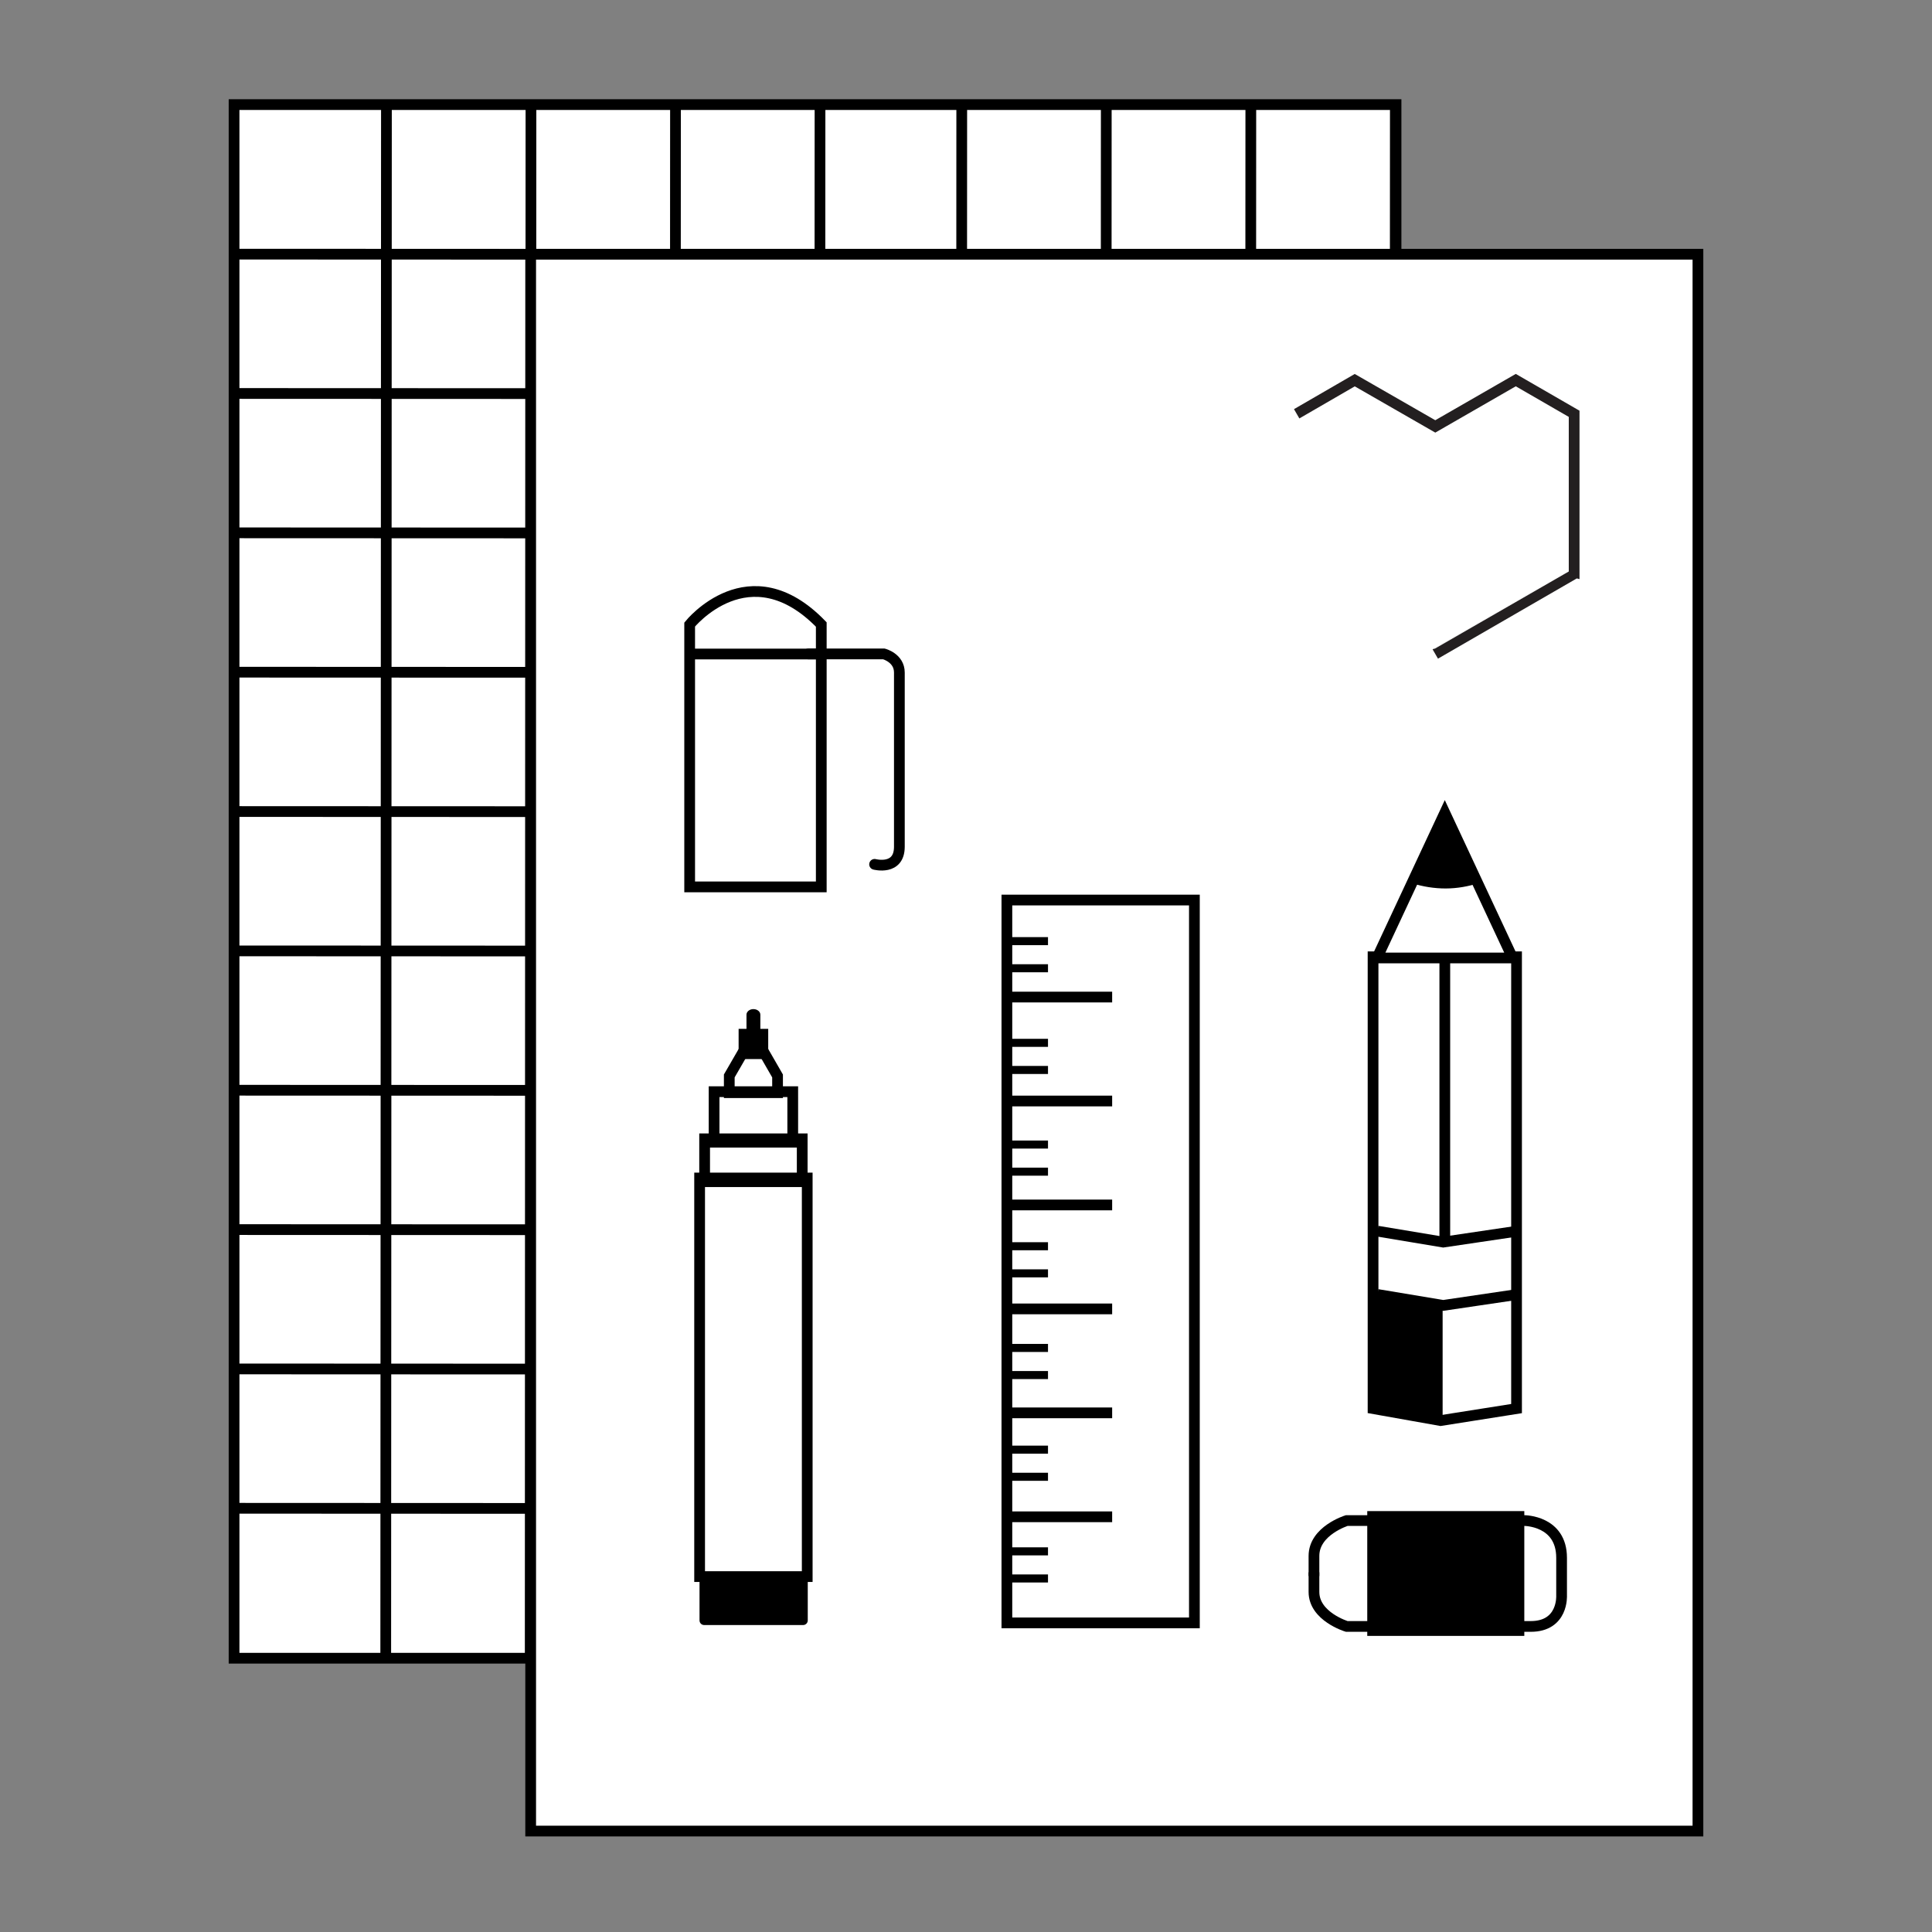<?xml version="1.0" encoding="utf-8"?>
<!-- Generator: Adobe Illustrator 16.0.4, SVG Export Plug-In . SVG Version: 6.00 Build 0)  -->
<!DOCTYPE svg PUBLIC "-//W3C//DTD SVG 1.1//EN" "http://www.w3.org/Graphics/SVG/1.1/DTD/svg11.dtd">
<svg version="1.1" xmlns="http://www.w3.org/2000/svg" xmlns:xlink="http://www.w3.org/1999/xlink" x="0px" y="0px" width="180px"
	 height="180px" viewBox="0 0 180 180" enable-background="new 0 0 180 180" xml:space="preserve">
<rect x="0" y="0" width="180" height="180" fill="#808080" stroke="none"/>
<g id="Layer_3" display="none">
</g>
<g id="Layer_1" display="none">
</g>
<g id="Layer_5" display="none">
</g>
<g id="Layer_4">
</g>
<g id="comments" display="none">
</g>
<g id="Layer_7">
	<g>
		<g>
			<path fill="#FFFFFF" stroke="#000000" stroke-miterlimit="10" d="M21.807,154.492h108.258V9.745h-18.643H21.807V154.492z"/>
		</g>
		<g>
			<line fill="none" stroke="#000000" stroke-miterlimit="10" x1="76.399" y1="9.426" x2="76.334" y2="154.579"/>
			<line fill="none" stroke="#000000" stroke-miterlimit="10" x1="62.934" y1="9.42" x2="62.868" y2="154.573"/>
			<line fill="none" stroke="#000000" stroke-miterlimit="10" x1="49.469" y1="9.414" x2="49.403" y2="154.568"/>
			<line fill="none" stroke="#000000" stroke-miterlimit="10" x1="36.003" y1="9.408" x2="35.938" y2="154.562"/>
		</g>
		<g>
			<line fill="none" stroke="#000000" stroke-miterlimit="10" x1="130.426" y1="140.57" x2="22.039" y2="140.523"/>
			<line fill="none" stroke="#000000" stroke-miterlimit="10" x1="130.432" y1="127.587" x2="22.044" y2="127.54"/>
			<line fill="none" stroke="#000000" stroke-miterlimit="10" x1="130.437" y1="114.604" x2="22.05" y2="114.558"/>
			<line fill="none" stroke="#000000" stroke-miterlimit="10" x1="130.442" y1="101.619" x2="22.055" y2="101.574"/>
			<line fill="none" stroke="#000000" stroke-miterlimit="10" x1="130.448" y1="88.637" x2="22.061" y2="88.592"/>
			<line fill="none" stroke="#000000" stroke-miterlimit="10" x1="130.454" y1="75.652" x2="22.066" y2="75.608"/>
			<line fill="none" stroke="#000000" stroke-miterlimit="10" x1="130.459" y1="62.669" x2="22.071" y2="62.626"/>
			<line fill="none" stroke="#000000" stroke-miterlimit="10" x1="130.465" y1="49.686" x2="22.077" y2="49.643"/>
			<line fill="none" stroke="#000000" stroke-miterlimit="10" x1="130.47" y1="36.702" x2="22.083" y2="36.659"/>
			<line fill="none" stroke="#000000" stroke-miterlimit="10" x1="130.476" y1="23.719" x2="22.088" y2="23.677"/>
		</g>
		<g>
			<line fill="none" stroke="#000000" stroke-miterlimit="10" x1="89.604" y1="9.404" x2="89.539" y2="155.646"/>
			<line fill="none" stroke="#000000" stroke-miterlimit="10" x1="103.069" y1="9.409" x2="103.004" y2="155.65"/>
			<line fill="none" stroke="#000000" stroke-miterlimit="10" x1="116.536" y1="9.414" x2="116.47" y2="155.656"/>
			<line fill="none" stroke="#000000" stroke-miterlimit="10" x1="130.001" y1="9.419" x2="129.935" y2="155.662"/>
		</g>
		<g>
			<path fill="#FFFFFF" stroke="#000000" stroke-miterlimit="10" d="M49.441,170.596h108.752V23.687h-18.727H49.441V170.596z"/>
		</g>
		<g>
			<rect x="93.809" y="83.854" fill="none" stroke="#000000" stroke-miterlimit="10" width="17.47" height="67.346"/>
		</g>
		<g>
			<line fill="none" stroke="#000000" stroke-miterlimit="10" x1="93.809" y1="141.316" x2="103.617" y2="141.316"/>
			<line fill="none" stroke="#000000" stroke-miterlimit="10" x1="93.809" y1="131.632" x2="103.617" y2="131.632"/>
			<line fill="none" stroke="#000000" stroke-miterlimit="10" x1="93.809" y1="121.947" x2="103.617" y2="121.947"/>
			<line fill="none" stroke="#000000" stroke-miterlimit="10" x1="93.809" y1="112.263" x2="103.617" y2="112.263"/>
			<line fill="none" stroke="#000000" stroke-miterlimit="10" x1="93.809" y1="102.578" x2="103.617" y2="102.578"/>
			<line fill="none" stroke="#000000" stroke-miterlimit="10" x1="93.809" y1="92.894" x2="103.617" y2="92.894"/>
		</g>
		<g>
			<g>
				
					<line fill="none" stroke="#000000" stroke-width="0.75" stroke-miterlimit="10" x1="93.809" y1="144.536" x2="97.64" y2="144.536"/>
				
					<line fill="none" stroke="#000000" stroke-width="0.75" stroke-miterlimit="10" x1="93.809" y1="147.062" x2="97.64" y2="147.062"/>
			</g>
			<g>
				
					<line fill="none" stroke="#000000" stroke-width="0.75" stroke-miterlimit="10" x1="93.809" y1="135.061" x2="97.64" y2="135.061"/>
				
					<line fill="none" stroke="#000000" stroke-width="0.75" stroke-miterlimit="10" x1="93.809" y1="137.588" x2="97.64" y2="137.588"/>
			</g>
			<g>
				
					<line fill="none" stroke="#000000" stroke-width="0.75" stroke-miterlimit="10" x1="93.809" y1="125.585" x2="97.64" y2="125.585"/>
				
					<line fill="none" stroke="#000000" stroke-width="0.75" stroke-miterlimit="10" x1="93.809" y1="128.111" x2="97.64" y2="128.111"/>
			</g>
			<g>
				
					<line fill="none" stroke="#000000" stroke-width="0.75" stroke-miterlimit="10" x1="93.809" y1="116.109" x2="97.64" y2="116.109"/>
				
					<line fill="none" stroke="#000000" stroke-width="0.75" stroke-miterlimit="10" x1="93.809" y1="118.636" x2="97.64" y2="118.636"/>
			</g>
			<g>
				
					<line fill="none" stroke="#000000" stroke-width="0.75" stroke-miterlimit="10" x1="93.809" y1="106.635" x2="97.64" y2="106.635"/>
				
					<line fill="none" stroke="#000000" stroke-width="0.75" stroke-miterlimit="10" x1="93.809" y1="109.161" x2="97.64" y2="109.161"/>
			</g>
			<g>
				
					<line fill="none" stroke="#000000" stroke-width="0.75" stroke-miterlimit="10" x1="93.809" y1="97.159" x2="97.64" y2="97.159"/>
				
					<line fill="none" stroke="#000000" stroke-width="0.75" stroke-miterlimit="10" x1="93.809" y1="99.686" x2="97.64" y2="99.686"/>
			</g>
			<g>
				
					<line fill="none" stroke="#000000" stroke-width="0.75" stroke-miterlimit="10" x1="93.809" y1="87.684" x2="97.64" y2="87.684"/>
				<line fill="none" stroke="#000000" stroke-width="0.75" stroke-miterlimit="10" x1="93.809" y1="90.21" x2="97.64" y2="90.21"/>
			</g>
		</g>
		<g>
			<path d="M74.24,106.6v2.995h-8.091V106.6H74.24 M75.24,105.6h-1h-8.091h-1v1v2.995v1h1h8.091h1v-1V106.6V105.6L75.24,105.6z"/>
		</g>
		<g>
			<path d="M73.358,102.21v3.707H67.03v-3.707H73.358 M74.358,101.21h-1H67.03h-1v1v3.707v1h1h6.328h1v-1v-3.707V101.21
				L74.358,101.21z"/>
		</g>
		<g>
			<g>
				<polygon fill="none" stroke="#000000" stroke-miterlimit="10" points="67.945,101.801 67.945,100.242 70.198,96.345 
					72.443,100.244 72.443,101.801 				"/>
			</g>
		</g>
		<g>
			<rect x="68.815" y="95.856" width="2.758" height="2.815"/>
		</g>
		<g>
			<path d="M70.84,94.536c0-0.284-0.289-0.52-0.646-0.52l0,0c-0.357,0-0.646,0.235-0.646,0.52v1.838c0,0.288,0.29,0.518,0.646,0.518
				l0,0c0.357,0,0.646-0.229,0.646-0.518V94.536z"/>
		</g>
		<g>
			<path d="M75.257,150.97c0,0.237-0.194,0.432-0.432,0.432h-9.22c-0.238,0-0.432-0.194-0.432-0.432v-3.925
				c0-0.237,0.194-0.432,0.432-0.432h9.22c0.238,0,0.432,0.194,0.432,0.432V150.97z"/>
		</g>
		<g>
			<path d="M74.707,110.252v36.135h-9.025v-36.135H74.707 M75.707,109.252h-1h-9.025h-1v1v36.135v1h1h9.025h1v-1v-36.135V109.252
				L75.707,109.252z"/>
		</g>
		<g>
			<path fill="#FFFFFF" stroke="#000000" stroke-miterlimit="10" d="M64.254,58.189v24.44h12.262V58.184
				C69.808,51.258,64.254,58.189,64.254,58.189z"/>
			<line fill="none" stroke="#000000" stroke-miterlimit="10" x1="64.34" y1="60.933" x2="76.513" y2="60.933"/>
			<path fill="none" stroke="#000000" stroke-linecap="round" stroke-miterlimit="10" d="M81.484,80.529
				c0,0,2.308,0.616,2.308-1.639c0-1.673-0.001-15.359,0-16.237c-0.003-1.362-1.44-1.728-1.44-1.728h-7.037"/>
		</g>
		<polygon fill="none" stroke="#000000" stroke-miterlimit="10" points="141.293,131.234 134.215,132.352 127.925,131.234 
			127.925,89.142 141.293,89.142 		"/>
		<path fill="none" stroke="#000000" stroke-miterlimit="10" d="M134.692,90.136"/>
		<polygon fill="#FFFFFF" stroke="#000000" stroke-miterlimit="10" points="134.608,75.724 128.289,89.252 140.929,89.252 		"/>
		<path d="M131.622,82.31c0.961,0.295,1.992,0.467,3.075,0.467c1.086-0.003,2.11-0.193,3.066-0.498l-3.115-6.555L131.622,82.31z"/>
		<polyline fill="none" stroke="#000000" stroke-miterlimit="10" points="141.358,120.603 134.462,121.622 128.335,120.603 		"/>
		<polyline fill="none" stroke="#000000" stroke-miterlimit="10" points="141.358,114.703 134.462,115.725 128.335,114.703 		"/>
		<polygon points="128.181,120.664 128.181,131.201 134.406,132.375 134.406,121.682 		"/>
		<line fill="none" stroke="#000000" stroke-miterlimit="10" x1="134.609" y1="115.954" x2="134.609" y2="89.245"/>
		<path fill="none" stroke="#000000" stroke-miterlimit="10" d="M128.524,141.668h-3.053c0,0-3.052,0.941-3.052,3.29v1.878"/>
		<path fill="none" stroke="#000000" stroke-miterlimit="10" d="M128.524,151.531h-3.053c0,0-3.052-0.92-3.052-3.212v-1.835"/>
		<path fill="#FFFFFF" stroke="#000000" stroke-miterlimit="10" d="M137.095,141.668h4.931c0,0,3.464,0,3.464,3.466s0,3.521,0,3.521
			s0.172,2.877-2.879,2.877h-5.516v-9.596"/>
		<rect x="127.384" y="140.786" width="14.632" height="11.627"/>
		<path fill="none" stroke="#231F20" stroke-miterlimit="10" d="M133.723,60.933c0,0,12.935-7.477,12.936-7.477V38.553l-5.437-3.14
			l-7.499,4.315l-7.504-4.309l-5.411,3.133"/>
	</g>
</g>
</svg>

